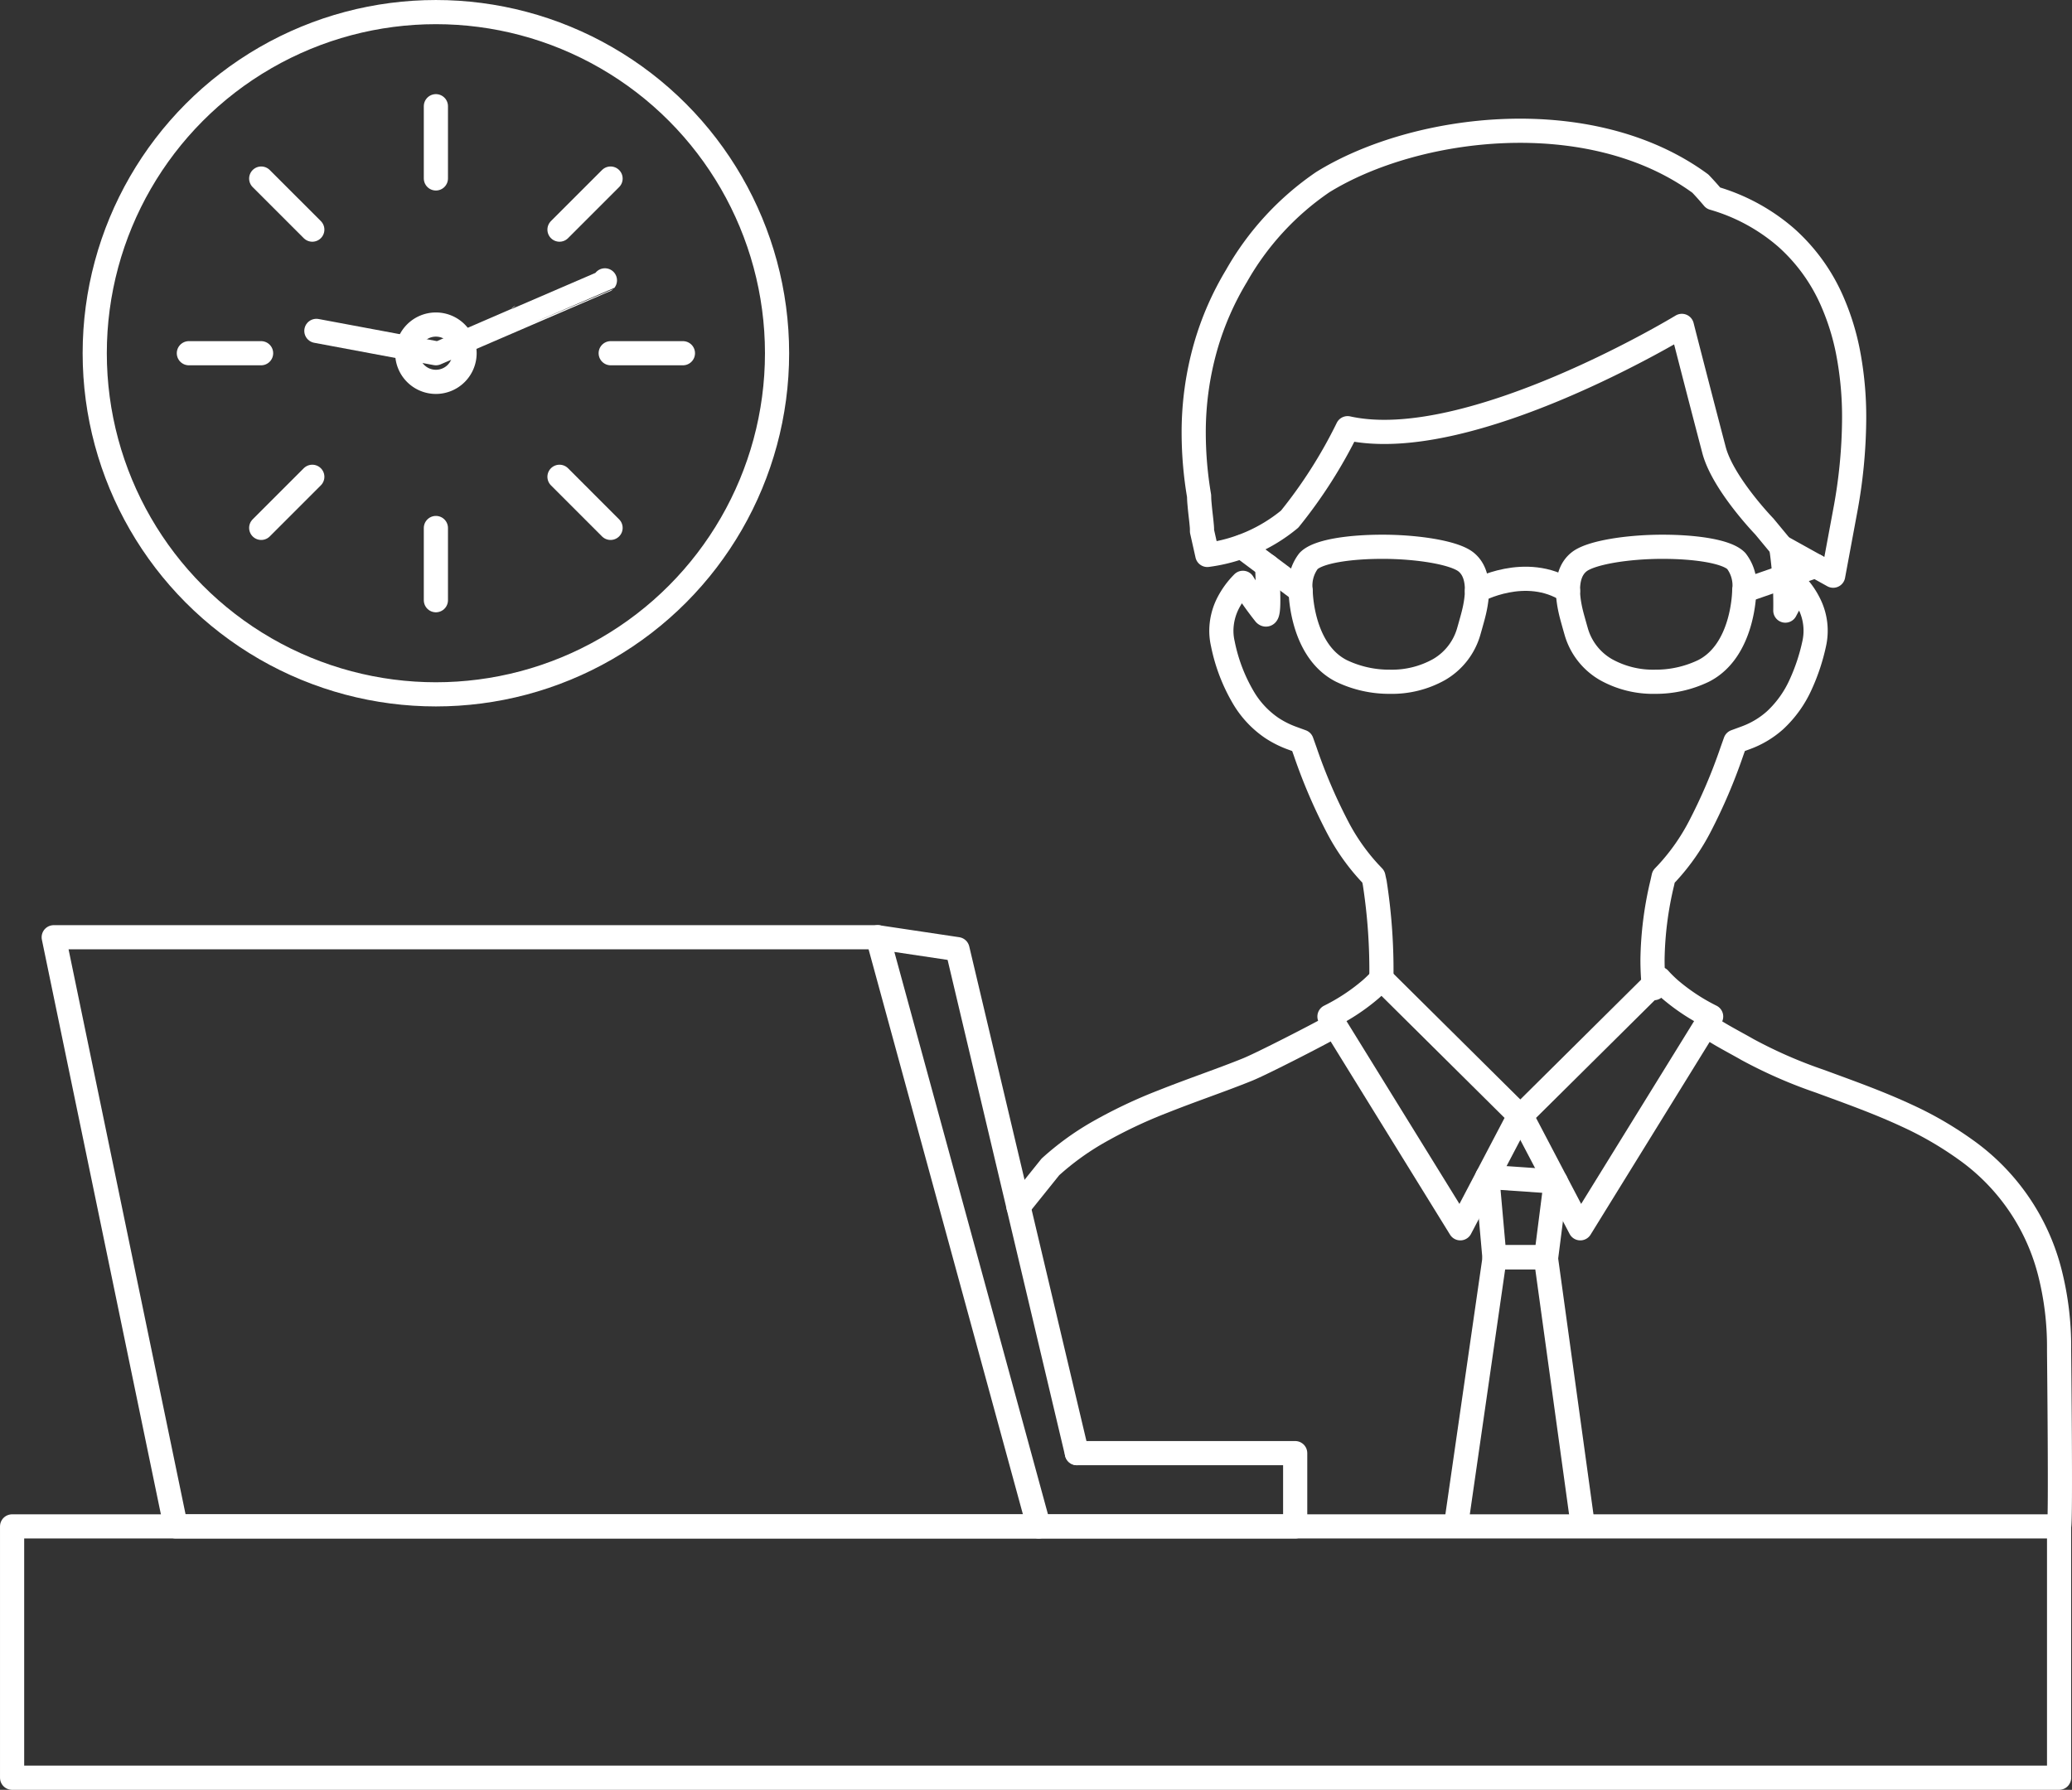 <svg xmlns="http://www.w3.org/2000/svg" viewBox="0 0 121.466 104.936"><rect x="0" y="0" width="121.466" height="104.936" fill="#333333" stroke="none"/><defs><style>.cls-1{fill:none;stroke:#fff;stroke-linecap:round;stroke-linejoin:round;stroke-width:1.417px;}</style></defs><title>アセット 3</title><g id="レイヤー_2" data-name="レイヤー 2"><g id="contents"><path class="cls-1" d="M120.709,89.492c.109-.292,0-10.05,0-10.381a17.645,17.645,0,0,0-.557-4.567,12.645,12.645,0,0,0-4.981-7.18,20.514,20.514,0,0,0-3.347-1.937c-1.728-.807-3.497-1.428-5.126-2.031a27.62,27.62,0,0,1-4.28-1.874c-.426-.252-1.776-.956-2.107-1.23"/><path class="cls-1" d="M77.936,60.291c-.684.388-3.95,2.071-4.812,2.419-1.506.611-3.224,1.186-4.966,1.88a28.326,28.326,0,0,0-3.89,1.857A15.975,15.975,0,0,0,61.576,68.416l-1.87,2.329"/><path class="cls-1" d="M77.542,10.68a16.484,16.484,0,0,0-5.06,5.504,17.193,17.193,0,0,0-1.803,4.134,18.334,18.334,0,0,0-.701,5.095,22.252,22.252,0,0,0,.316,3.665c.001.089.005.173.009.258.011.162.028.329.044.501.026.255.058.519.082.74.01.111.02.21.027.287.004.038.004.07.005.095l.003.025v.156l.313,1.395a9.486,9.486,0,0,0,4.825-2.098,28.214,28.214,0,0,0,3.398-5.332c7.131,1.584,19.595-5.998,19.595-5.998s.879,3.445,1.885,7.276c.517,1.968,2.951,4.484,2.951,4.484l.986,1.191,3.048,1.694.696-3.745a30.18,30.18,0,0,0,.534-5.456,20.029,20.029,0,0,0-.361-3.916,14.209,14.209,0,0,0-.889-2.887,10.714,10.714,0,0,0-2.721-3.806,11.252,11.252,0,0,0-4.286-2.329q-.375-.446-.759-.848C93.201,6.019,82.964,7.321,77.542,10.68Z"/><path class="cls-1" d="M102.253,34.632c-.002.035-.028,3.515-2.395,4.707a6.461,6.461,0,0,1-2.843.632,5.651,5.651,0,0,1-2.867-.711,3.769,3.769,0,0,1-1.753-2.256c-.066-.229-.13-.458-.192-.682-.189-.678-.692-2.558.377-3.388.689-.538,2.832-.877,4.884-.877,1.865,0,3.766.254,4.324.835A2.365,2.365,0,0,1,102.253,34.632Z"/><path class="cls-1" d="M86.299,36.322c-.062.224-.125.453-.192.682a3.777,3.777,0,0,1-1.752,2.256,5.654,5.654,0,0,1-2.869.711,6.456,6.456,0,0,1-2.842-.632c-2.369-1.192-2.395-4.672-2.396-4.707a2.374,2.374,0,0,1,.463-1.74c.56-.581,2.461-.835,4.327-.835,2.05,0,4.191.34,4.885.877C86.992,33.765,86.487,35.645,86.299,36.322Z"/><path class="cls-1" d="M80.98,57.383a33.448,33.448,0,0,0-.39-5.622l-.078-.359-.252-.267a12.358,12.358,0,0,1-1.876-2.693,31.664,31.664,0,0,1-1.869-4.376l-.208-.584-.582-.213a5.649,5.649,0,0,1-1.177-.595,5.576,5.576,0,0,1-1.602-1.682,10.13,10.13,0,0,1-1.257-3.235v-.003a3.402,3.402,0,0,1-.09-.775,3.603,3.603,0,0,1,.394-1.616,4.775,4.775,0,0,1,.869-1.192,19.752,19.752,0,0,0,1.29,1.825c.351.353.121-2.151.146-2.816"/><path class="cls-1" d="M104.416,32.057a23.218,23.218,0,0,1,.245,3.742s.307-.583.764-1.361a4.564,4.564,0,0,1,.667,1.024,3.511,3.511,0,0,1,.258,2.292,11.58,11.58,0,0,1-.784,2.365,6.479,6.479,0,0,1-1.518,2.12,5.311,5.311,0,0,1-1.733,1.027l-.582.214-.208.584A31.851,31.851,0,0,1,99.655,48.444a12.507,12.507,0,0,1-1.878,2.696l-.251.265-.079.357a20.367,20.367,0,0,0-.573,4.5,16.179,16.179,0,0,0,.087,1.671"/><path class="cls-1" d="M97.267,57.383a7.948,7.948,0,0,0,.632.622,11.741,11.741,0,0,0,2.412,1.593l-7.67,12.416-3.465-6.607,8.092-8.024"/><path class="cls-1" d="M80.98,57.383l8.092,8.024-3.465,6.607-7.67-12.416a11.741,11.741,0,0,0,2.412-1.593,7.95,7.95,0,0,0,.632-.622"/><path class="cls-1" d="M86.584,34.639s2.855-1.587,5.337,0"/><line class="cls-1" x1="102.253" y1="34.632" x2="106.437" y2="33.18"/><line class="cls-1" x1="76.24" y1="34.632" x2="72.797" y2="32.057"/><polygon class="cls-1" points="87.187 69 91.206 69.278 90.64 73.71 87.607 73.71 87.187 69"/><polyline class="cls-1" points="92.767 89.286 90.619 73.71 87.623 73.71 85.376 89.286"/><rect class="cls-1" x="0.709" y="89.492" width="120" height="14.736"/><polyline class="cls-1" points="51.46 54.95 3.149 54.95 10.302 89.492 28.597 89.492 58.019 89.492 75.927 89.492 75.927 85.196 63.13 85.196"/><polyline class="cls-1" points="63.13 85.196 56.13 55.649 51.46 54.95 60.894 89.492"/><path class="cls-1" d="M35.462,16.437c-.011.014-9.897,4.257-9.909,4.272L18.547,19.4"/><circle class="cls-1" cx="25.553" cy="20.709" r="20"/><path class="cls-1" d="M23.874,20.709a1.68,1.68,0,1,0,1.68-1.681A1.679,1.679,0,0,0,23.874,20.709Z"/><line class="cls-1" x1="25.553" y1="6.227" x2="25.553" y2="10.461"/><line class="cls-1" x1="25.553" y1="30.956" x2="25.553" y2="35.19"/><line class="cls-1" x1="35.793" y1="10.469" x2="32.799" y2="13.463"/><line class="cls-1" x1="18.308" y1="27.954" x2="15.313" y2="30.949"/><line class="cls-1" x1="40.035" y1="20.709" x2="35.801" y2="20.709"/><line class="cls-1" x1="15.306" y1="20.709" x2="11.072" y2="20.709"/><line class="cls-1" x1="35.793" y1="30.949" x2="32.799" y2="27.954"/><line class="cls-1" x1="18.308" y1="13.463" x2="15.313" y2="10.469"/></g></g></svg>